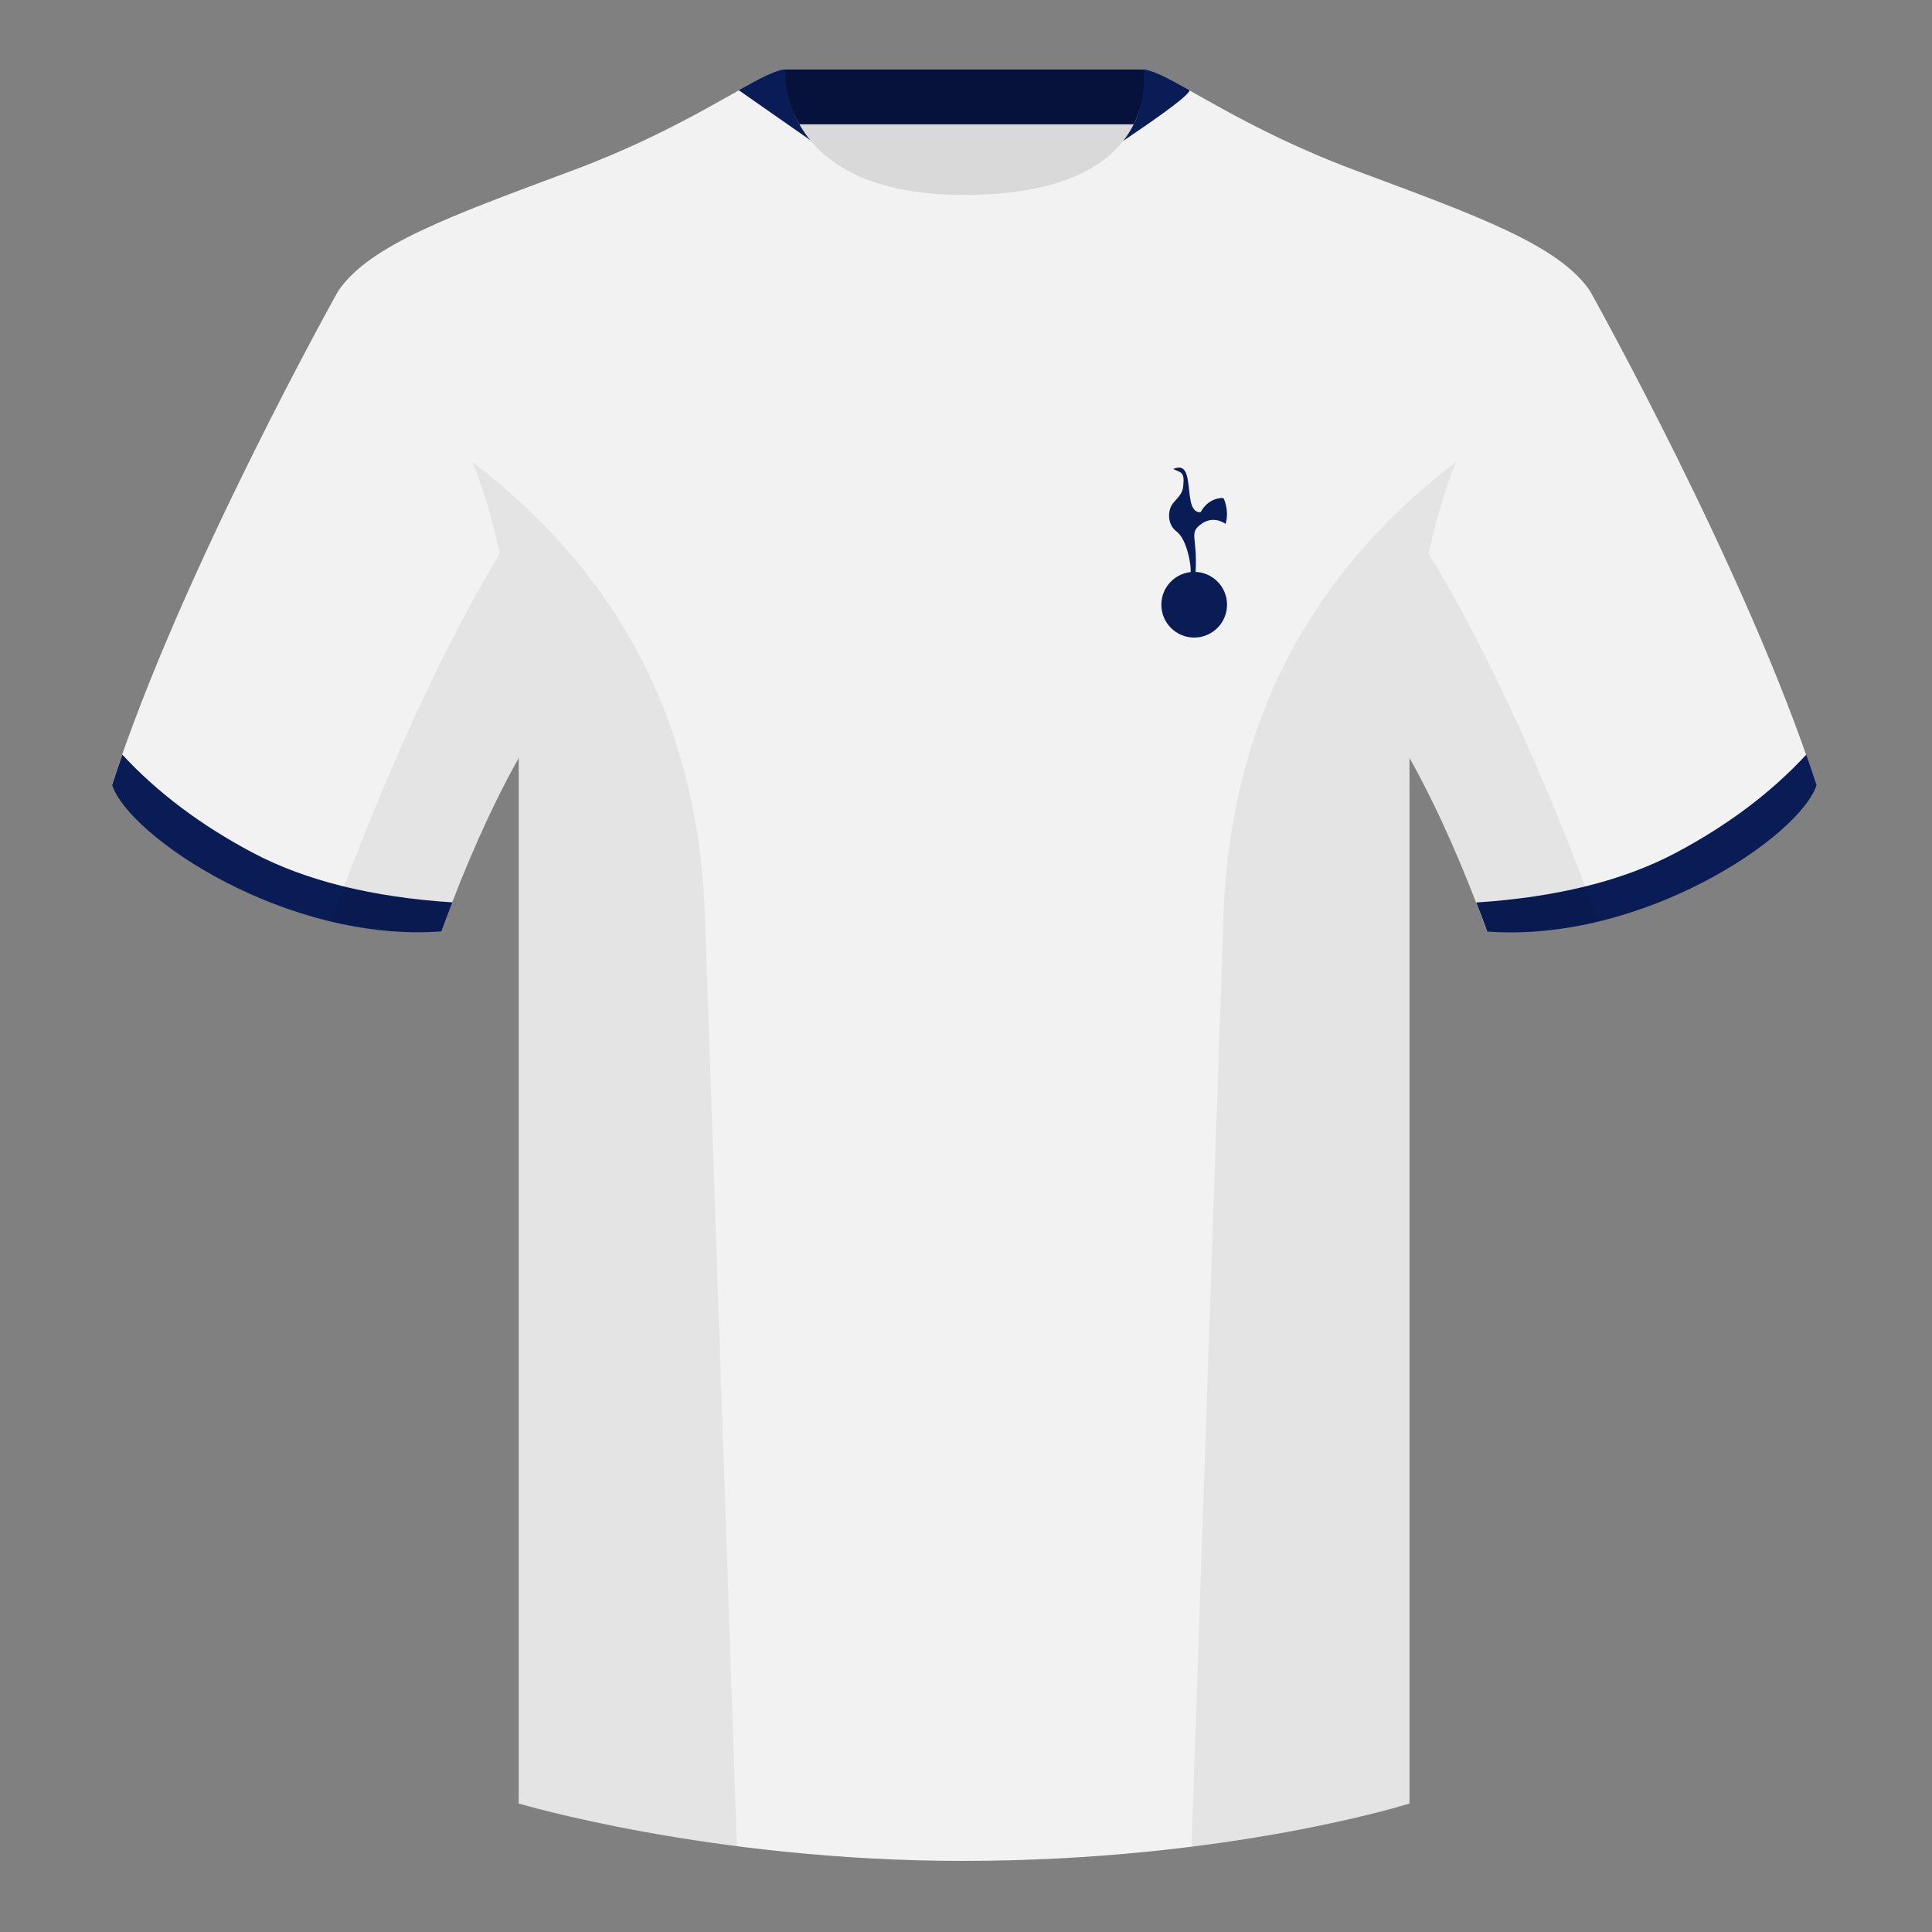 <?xml version="1.0" encoding="UTF-8"?><svg width="500" height="500" viewBox="0 0 500 500" fill="none" xmlns="http://www.w3.org/2000/svg"><rect x="0" y="0" width="500" height="500" fill="#808080" stroke="none"/><path fill-rule="evenodd" clip-rule="evenodd" d="M203.006 108.993h93.643V21.885h-93.643v87.108z" fill="#D9D9D9"/><path fill-rule="evenodd" clip-rule="evenodd" d="M202.866 32.17h93.459V18h-93.459v14.17z" fill="#06123C"/><path fill-rule="evenodd" clip-rule="evenodd" d="M87.547 75.26S46.785 148.061 29 203.031c4.445 13.375 45.208 40.861 85.232 37.886 13.34-36.401 24.46-52.001 24.46-52.001s2.963-95.086-51.145-113.656zm323.925 0s40.763 72.801 58.548 127.771c-4.445 13.375-45.208 40.861-85.233 37.886-13.339-36.401-24.459-52.001-24.459-52.001s-2.964-95.086 51.144-113.656z" fill="#F2F2F2"/><path fill-rule="evenodd" clip-rule="evenodd" d="M249.513 57.706c-50.081 0-47.798-39.469-48.742-39.14-7.516 2.619-24.133 14.937-52.439 25.495-31.873 11.885-52.626 19.315-60.782 31.2 11.115 8.915 46.694 28.97 46.694 120.344v271.14S183.902 481.6 249.129 481.6c68.929 0 115.649-14.855 115.649-14.855v-271.14c0-91.374 35.579-111.429 46.699-120.344-8.157-11.885-28.91-19.315-60.783-31.2-28.359-10.577-44.981-22.919-52.478-25.509-.927-.32 4.178 39.154-48.703 39.154z" fill="#F2F2F2"/><path fill-rule="evenodd" clip-rule="evenodd" d="M467.462 195.302c.936 2.667 1.827 5.303 2.667 7.9-4.445 13.375-45.208 40.86-85.232 37.885-.958-2.614-1.904-5.12-2.835-7.52 20.795-1.358 37.993-5.637 51.594-12.837 13.428-7.109 24.697-15.585 33.806-25.428zm-435.807 0c9.103 9.828 20.361 18.291 33.772 25.392 13.611 7.205 30.824 11.485 51.639 12.84-.931 2.399-1.877 4.904-2.834 7.516-40.024 2.975-80.787-24.51-85.232-37.885.836-2.584 1.723-5.209 2.655-7.863z" fill="#0A1C56"/><path fill-rule="evenodd" clip-rule="evenodd" d="M307.855 23.356c-5.05-2.829-8.71-4.79-11.074-5.237-.338-.064.27 6.538-3.245 13.806-4.256 8.798-15.428 18.523-44.024 18.523-26.366 0-37.76-9.575-42.667-18.319-4.124-7.347-4.61-14.029-5.176-13.879-2.366.625-5.841 2.497-10.495 5.106 0 0 7.368 40.294 58.403 40.294 51.478 0 58.278-35.818 58.278-40.294z" fill="#F2F2F2"/><path fill-rule="evenodd" clip-rule="evenodd" d="M309.056 165c4.694 0 8.5-3.806 8.5-8.5s-3.806-8.5-8.5-8.5c-4.695 0-8.5 3.806-8.5 8.5s3.805 8.5 8.5 8.5z" fill="#0A1C56"/><path fill-rule="evenodd" clip-rule="evenodd" d="M303.606 121.392s.675.285 1.45.615c1.339.57 1.339 1.591 1.181 3.642-.158 2.05-1.176 2.848-2.631 4.558-1.455 1.71-1.591 5.471.831 7.293 2.422 1.822 3.491 6.952 3.688 9.451.032.414.032.87 0 1.369l1.294-.262c.521-9.328-1.848-10.032 1.477-12.461 3.252-2.377 6.288 0 6.288 0s.579-1.743.256-3.899c-.323-2.156-.866-2.819-.866-2.819s-3.697-.307-5.873 3.687c-5.021.248-.761-14.091-7.095-11.174z" fill="#0A1C56"/><path fill-rule="evenodd" clip-rule="evenodd" d="M413.584 238.323c-9.288 2.238-19.065 3.316-28.798 2.592-8.198-22.369-15.557-36.883-20.013-44.748v270.577s-21.102 6.71-55.866 11.111l-.544-.06c1.881-54.795 5.722-166.47 8.276-240.705 2.056-59.755 31.085-95.29 60.099-117.44-2.675 6.781-5.071 14.606-6.999 23.667 7.354 11.852 24.436 42.069 43.831 94.964.005.014.01.028.014.042zM190.716 477.795c-34.248-4.401-56.476-11.051-56.476-11.051V196.172c-4.456 7.867-11.814 22.379-20.01 44.743-9.633.716-19.308-.332-28.51-2.524a1.056 1.056 0 01.02-.096c19.377-52.848 36.305-83.066 43.609-94.944-1.928-9.075-4.327-16.912-7.006-23.701 29.014 22.15 58.044 57.685 60.099 117.44 2.554 74.235 6.396 185.91 8.276 240.705h-.002z" fill="#000" fill-opacity=".06"/><path fill-rule="evenodd" clip-rule="evenodd" d="M290.641 36.509C297.609 27.715 295.847 18 295.847 18c2.28 0 6.236 2.1 12.008 5.334 0 1.066-5.749 5.455-17.247 13.168l.033.008zm-81.002-.282l-18.465-12.894C196.941 20.101 200.897 18 203.177 18c0 0-.641 9.506 6.474 18.224l-.012.003z" fill="#0A1C56"/></svg>